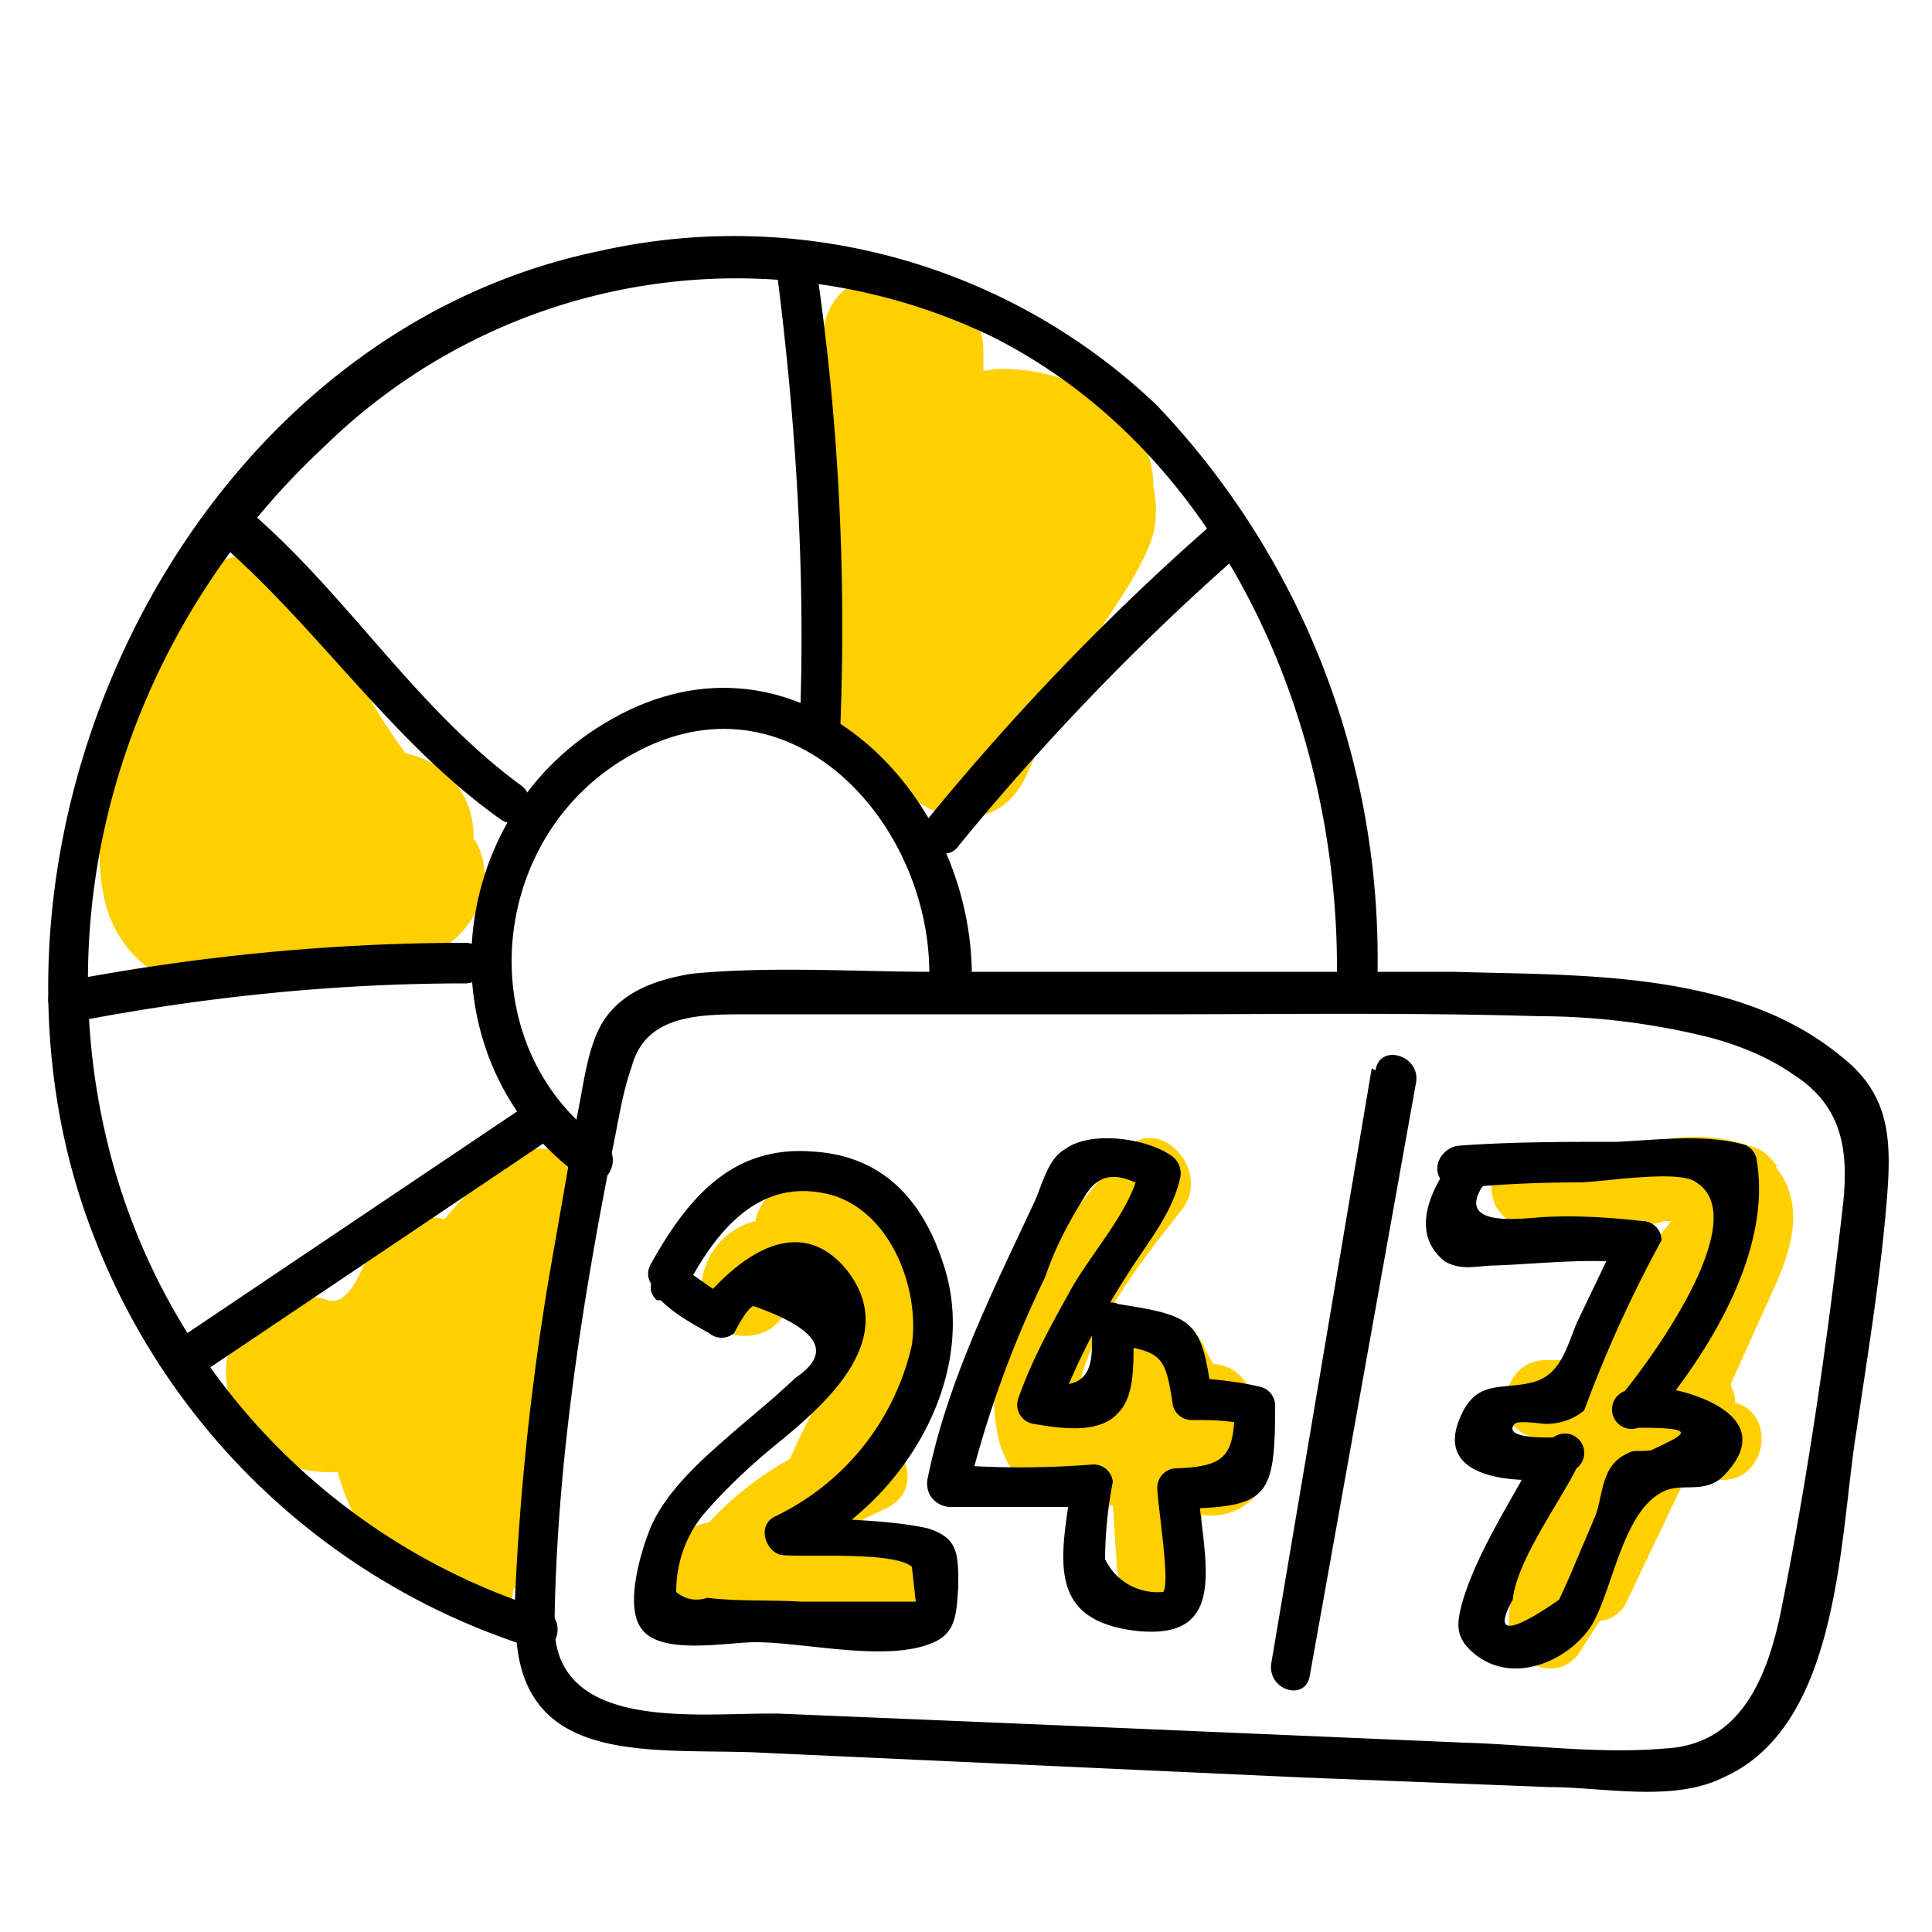 <svg xmlns="http://www.w3.org/2000/svg" width="100" height="100" fill="none"><path fill="#FFCF00" d="M24.5 43.5A4.3 4.3 0 0 0 21 39c-1.7-2.3-3-4.7-3.9-7.4a4.2 4.2 0 0 0-7.5-1 23.3 23.3 0 0 0-3.9 8.8c-.5 2.8-1.1 6.6.5 9.1 2.7 4.2 8.1 2.6 12.4.4 3.4 2.6 8-1.8 6-5.4zM59.7 25.2c0-.9-.2-1.7-.7-2.5-1.5-2.6-4.7-3.7-7.5-3.6l-.6.1V18c-.4-5.2-8.7-5.3-8.3 0 .5 5.8.2 11.7-.8 17.4-.4 2.4 1 5.4 4 5.2h.7c1.7 2 5.1 2.7 6.6-.4.9-2.1 2-4.2 3-6.2 1.1-2 2.6-3.8 3.4-5.8.4-1 .4-2 .2-3zM26.8 82.3c2-6.6 1.3-13.6 2.8-20.2a3 3 0 0 1 1-1.8 4.2 4.2 0 0 0-6 1L23 63.1a3.5 3.5 0 0 0-4 2c-.3.7-1 2.5-2 2.2-2.4-.8-5.5 1.2-5.3 3.9.2 3.7 2.8 5.1 5.8 5v.1c1 3.3 3 6.2 6.5 6.7h.2c.6.6 1.5.9 2.4 1-.2-.7-.1-1.3 0-1.8z"/><path fill="#000" d="M50.3 50.2c-.2-9.5-9.2-18.3-18.6-13-9 5-9.9 17.9-1.5 23.8 1.1.8 2.2-1.1 1-1.9-7-5-6-16 1.6-20.1 8-4.4 15.2 3.4 15.3 11.2 0 1.4 2.2 1.4 2.2 0z"/><path fill="#000" d="M71.3 50.4c.2-11-3.9-21.5-11.4-29.4A31.7 31.7 0 0 0 31 13C9.3 17.5-3 44.1 4.9 64.1a35.8 35.8 0 0 0 22.7 21.2c1.3.5 1.8-1.6.5-2a33.7 33.7 0 0 1-22.5-24C2.3 46 7 32.2 16.8 23.1a30.5 30.5 0 0 1 34.5-5.7c12 6 18 20 17.9 33 0 1.3 2.1 1.3 2.1 0z"/><path fill="#000" d="M3.8 52.9c6.7-1.3 13.5-2 20.3-2a1 1 0 0 0 0-2.1c-7 0-14 .7-20.8 2-1.4.3-.8 2.3.5 2zM11.6 28.3c5 4.4 8.8 10.2 14.3 14.1 1.1.8 2.2-1 1-1.8-5.3-3.9-8.8-9.6-13.7-13.9-1-.8-2.6.7-1.6 1.6zM40.2 14c1 7.8 1.5 15.7 1.2 23.5 0 1.4 2 1.4 2.1 0 .3-8-.1-16-1.3-24-.2-1.4-2.2-.8-2 .5zM49.6 43.8c4.5-5.5 9.5-10.7 14.9-15.4 1-.9-.5-2.4-1.5-1.5-5.4 4.7-10.4 9.9-14.9 15.4-.9 1 .7 2.6 1.5 1.5zM27.4 57.1l-18 12.1c-1.2.8-.2 2.7 1 1.9l18-12.1c1.2-.8.1-2.6-1-1.9zM26.7 84c0 7.4 6.7 6.5 12.3 6.7L67.4 92l12.8.5c2.8 0 6.4.8 9-.5 6.1-2.7 6-12.5 6.9-18 .6-4.1 1.3-8.3 1.6-12.4.2-2.9 0-5.1-2.5-7-5.4-4.4-13.5-4.1-20-4.3H48.3c-4 0-8.4-.3-12.5.1-1.8.3-3.6.9-4.6 2.5-.8 1.3-1 3.3-1.3 4.7l-1.5 8.6c-1 6-1.6 12-1.8 18 0 1.4 2.1 1.4 2.1 0 .1-8.3 1.4-16.6 3-24.7.3-1.4.5-2.9 1-4.3.7-2.6 3.3-2.7 5.8-2.7h21c6.8 0 13.5-.1 20.2.1 3 0 6 .4 8.8 1.1 1.5.4 3 1 4.3 1.9 2.5 1.6 2.9 3.8 2.6 6.7-.8 7-1.8 14-3.2 21-.7 3.5-2.1 7-6 7.2-3.5.3-7-.2-10.4-.3l-23.4-1-12-.5c-3.9-.1-11.6 1.1-11.7-4.5 0-1.4-2.2-1.4-2.1 0z"/><path fill="#FFCF00" d="M92 60.4c-.4-.6-.9-1-1.5-1.1a8.3 8.3 0 0 0-4.8-.2c-2.2 0-4.3.1-6.5.4a2.1 2.1 0 0 0-2 2 2 2 0 0 0 2 2l4.2-.2a2 2 0 0 0 1.6.2l1.2-.3h.3l-1.9 2.4c-.8 1.5-1.4 3.1-1.6 4.8h-3c-2.3 0-2.9 3.5-.6 4l1.8.4v.3c.2 1.6-.9 2.8-1.6 4.2a8.4 8.4 0 0 0-1.5 5c.2 1.9 2.7 3 3.8 1l.9-1.4a1.7 1.7 0 0 0 1.4-1l3-6.3h2c2.2 0 2.8-3.4.6-4 0-.3 0-.5-.2-.8v-.2l2.3-5.1c.9-2 1.5-4.3 0-6.1zM65.6 73.7a1.8 1.8 0 0 0-.8-1.2 2.1 2.1 0 0 0-2-1.9l-.4-.7a2.2 2.2 0 0 0-4.2 0l-.2.4a2.1 2.1 0 0 0-1 1.8c0 .4-.1 2-1 1.6-.7-.4.1-3 .3-3.4 1-2.8 3-5.3 4.8-7.6 1.8-2.1-1.3-5.3-3-3-3.3 3.8-7.5 8.9-6.5 14.3a4.7 4.7 0 0 0 6 3.9l.2 3a2.2 2.2 0 0 0 4.4 0v-2.5a3 3 0 0 0 2.8-1c.9-1.1.8-2.4.6-3.7zM46.8 79.3h-3.5l2.5-1.2c1.6-.7 1.4-2.4.4-3.4 1.4-2.7 2.7-5.4 2-8.6-.7-3.3-4.2-5.9-7.6-4.7a2.4 2.4 0 0 0-1.5 1.8 3.7 3.7 0 0 0-2.8 3.7c0 2.8 4 3 4.5.5l.9-.1h2c.1.6.1 1.1 0 1.6-.4 2.3-1.9 4.4-2.8 6.6-1.6.9-3 2-4.2 3.3a2.1 2.1 0 0 0-1.8 1.6v1.3a2.1 2.1 0 0 0 2.2 2.4h4.7l5-.1c3-.1 3-4.7 0-4.7zm-6-12c-.2.5-.6.2 0 0z"/><path fill="#000" d="M34.2 67.3c.7.7 1.6 1.2 2.5 1.7A1 1 0 0 0 38 69c.2-.4.7-1.3 1-1.4 3.4 1.2 4.1 2.4 2.2 3.7l-1.1 1-2 1.7c-1.6 1.4-3.5 3-4.4 5-.5 1.2-1.4 4.1-.5 5.3 1 1.4 4.4.7 5.9.7 2.5 0 6.6 1 9 .1 1.4-.5 1.4-1.5 1.5-3 0-1.7 0-2.5-1.6-3-2.3-.5-5-.4-7.3-.7l.6 2C46.5 78 50.5 71.7 49 66c-1-3.6-3.1-6.2-7-6.4-4.1-.3-6.4 2.4-8.3 5.8-.7 1.2 1.2 2.3 1.9 1.1 1.6-3 3.9-5.7 7.6-4.6 3 1 4.4 4.9 4 7.7a13 13 0 0 1-7.1 8.9c-1 .5-.4 2 .5 2 1.3.1 5.7-.2 6.6.6l.2 1.8h-6c-1.6-.1-3.2 0-4.8-.2a1.6 1.6 0 0 1-1.6-.3c0-1.5.5-2.9 1.4-4 1.2-1.4 2.6-2.7 4.1-3.9 2.4-2 6.1-5.3 3.3-8.8-2.5-3-5.6-.6-7.5 1.7l1.3-.2-2-1.4c-1-1-2.6.6-1.6 1.5z"/><path fill="#000" d="M49 78h7.5l-1-1.4c-.6 4-1.4 7.2 3.2 7.8 5 .6 3.6-3.6 3.3-7.4l-1 1.1c4.6-.1 5-.5 5-5.3a1 1 0 0 0-.7-1c-1.2-.3-2.4-.4-3.6-.5l1 .8c-.5-3.8-1-4-4.8-4.6a1 1 0 0 0-1.4 1c0 1.5.4 3.6-2.4 3.1l.7 1.3a39 39 0 0 1 3.6-7c1-1.6 2.3-3.1 2.7-5a1.1 1.1 0 0 0-.5-1.1c-1.3-.9-4.2-1.3-5.5-.3-.9.5-1.2 2-1.6 2.8C51.3 67 49 71.6 48 76.6c-.2 1.4 1.8 2 2.1.6a55 55 0 0 1 4-11.1c.5-1.5 1.2-2.8 2-4.1.7-1.2 1.6-1.5 3.4-.4l-.5-1.2c-.4 2.2-2.5 4.4-3.6 6.4-1 1.8-2 3.6-2.7 5.6a1 1 0 0 0 .8 1.3c1.2.2 3.4.6 4.4-.6 1-1 .7-3.2.8-4.6l-1.4 1c2.8.5 3 .5 3.4 3.2a1 1 0 0 0 1 .8c1 0 2 0 3 .3l-.8-1c0 2.6-.5 3.1-3 3.2a1 1 0 0 0-1 1c0 .8.7 5 .3 5.4a3 3 0 0 1-3-1.7 21.4 21.4 0 0 1 .4-4 1 1 0 0 0-1-.9c-2.6.2-5 .2-7.5 0-1.4 0-1.4 2 0 2.2zM75 60.3c-1 1.4-2 3.6-.2 5 .9.5 1.7.2 2.6.2 2.6-.1 4.8-.4 7.5-.1l-1-1.7-2.3 4.8c-.6 1.5-.9 2.8-2.5 3.1-1.4.3-2.6-.1-3.4 1.5-1.8 3.6 3 3.7 5.2 3.4l-1.2-1.6c-1.3 2.5-3.2 5.3-4 8-.3 1.1-.4 1.8.5 2.6 2 1.8 5 .5 6.2-1.4 1.1-1.9 1.6-5.9 3.7-6.9 1-.5 2.2.2 3.2-.9 3-3.2-2.4-4.6-4.5-4.6l.7 1.8c2.9-3.4 6.3-8.8 5.4-13.6a1 1 0 0 0-.8-.7c-2-.5-4.3-.2-6.4-.1-2.7 0-5.5 0-8.2.2-.9.1-1.5 1.2-.8 1.9l.5.3c1 1 2.5-.6 1.5-1.5l-.5-.3-.7 1.8c2-.2 4.1-.3 6.2-.3 1.2 0 5.2-.7 6.1 0 3 1.9-2.4 9.2-3.7 10.8a1 1 0 0 0 .7 1.9c3.1 0 2.5.3.8 1.1-.3.2-1 0-1.3.2-1.4.6-1.3 2-1.7 3.2l-1.4 3.3-.5 1.1c-2.6 1.8-3.4 1.8-2.4 0 .2-2 2.4-5 3.3-6.8a1 1 0 0 0-1.2-1.6c-.1 0-2.7.1-2-.7.2-.2 1.4 0 1.6 0 .7 0 1.4-.2 2-.7a65.5 65.5 0 0 1 4-8.8 1 1 0 0 0-1-1c-1.8-.2-3.5-.3-5.2-.2-1.3.1-4.5.5-3-1.7.8-1.1-1-2.2-1.9-1zM71 55.3l-5.2 30.8c-.2 1.4 1.8 2 2 .6L73.3 56c.2-1.4-1.9-2-2.1-.6z"/></svg>
